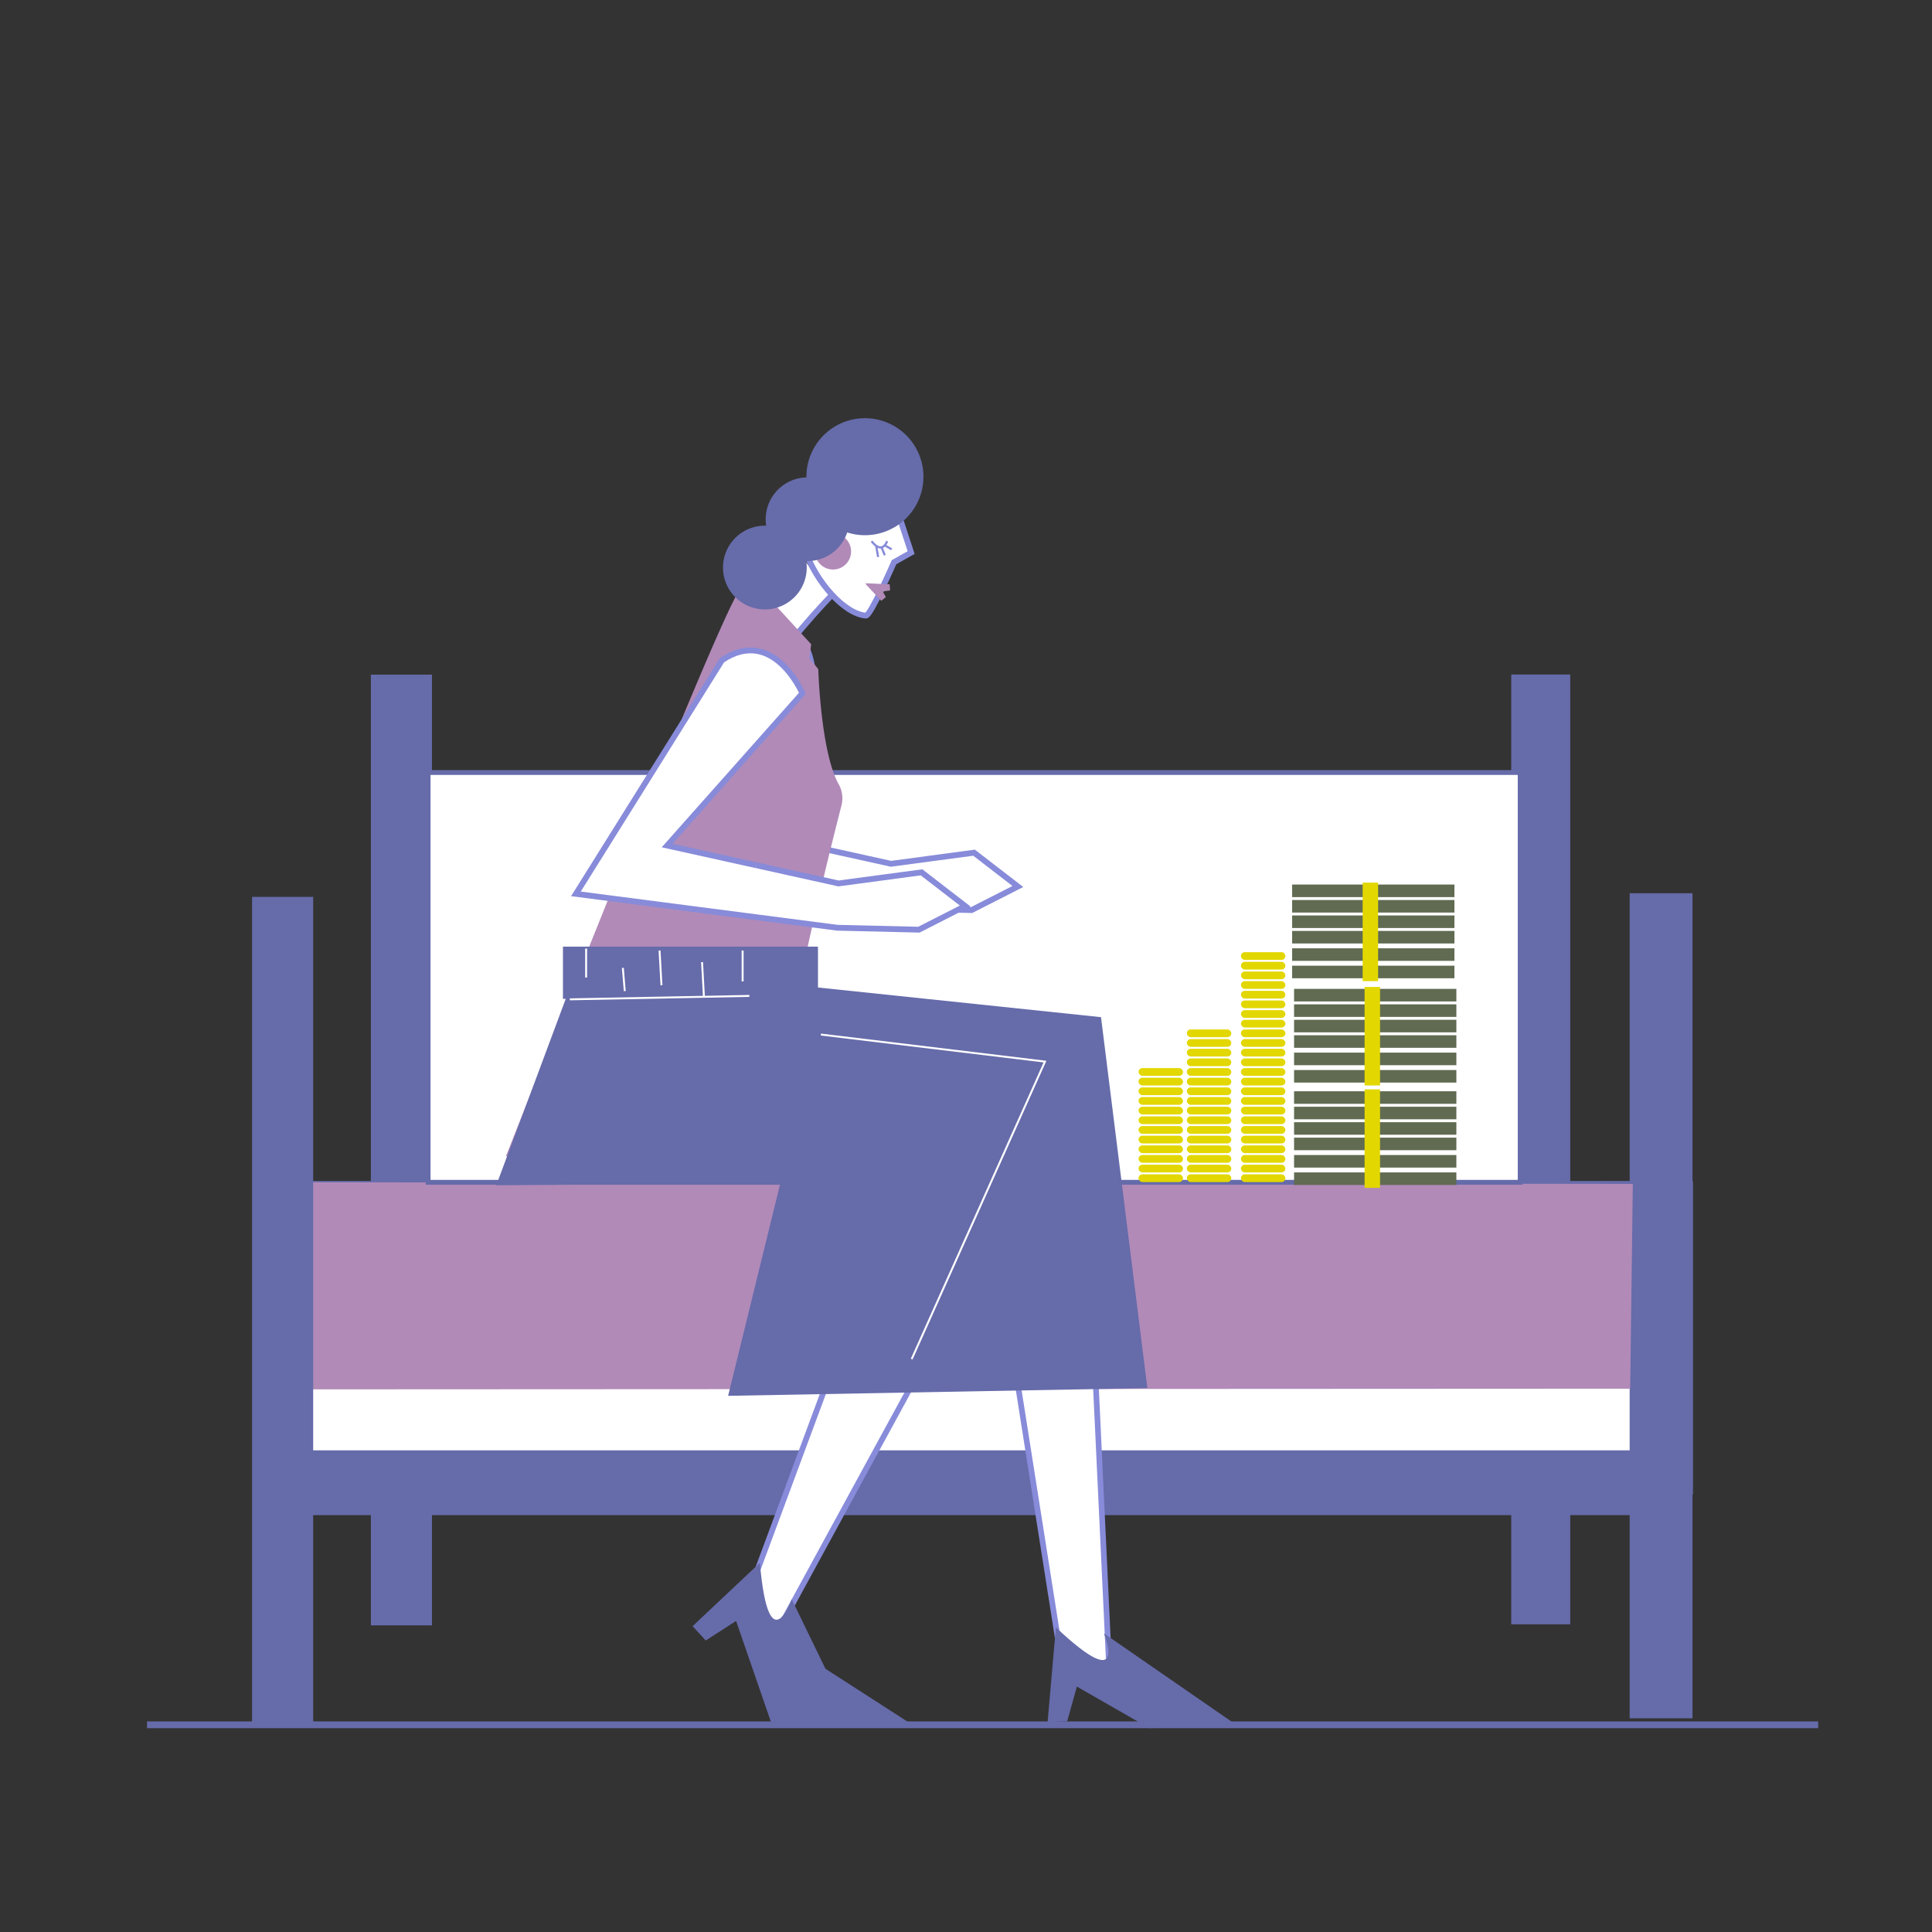 <svg xmlns="http://www.w3.org/2000/svg" viewBox="0 0 1000 1000"><rect x="0" y="0" width="1000" height="1000" fill="#333333" stroke="none"/><title>Mesa de trabajo 27</title><g id="Capa_3" data-name="Capa 3"><polygon points="411.38 327.9 430.12 307.99 415.19 288.38 394.4 309.16 411.38 327.9" fill="#fff"/></g><g id="Capa_1" data-name="Capa 1"><rect x="782.21" y="349.13" width="30.54" height="491.61" fill="#666baa"/><rect x="191.96" y="349.19" width="31.63" height="492.1" fill="#666baa"/><rect x="158.78" y="612.77" width="715.99" height="159.26" fill="#fff" stroke="#666baa" stroke-miterlimit="10" stroke-width="3.01"/><rect x="147.78" y="750.69" width="707.68" height="33.54" fill="#666baa"/><rect x="843.51" y="462.32" width="32.53" height="427.08" fill="#666baa"/><polygon points="161.13 611.93 159.06 719.13 843.79 718.79 845.14 612.78 161.13 611.93" fill="#b18ab8"/><polygon points="786.84 611.96 221.59 611.96 221.59 399.85 503.34 399.85 786.84 399.85 786.84 611.96" fill="#fff" stroke="#666baa" stroke-miterlimit="10" stroke-width="2.5"/><path d="M418.73,437.75l-46.18-10.23,48.73-46.36s6.23-67.45-20.34-49.56L325.33,452.54l135.34,17.53,42.18,1,24-12.22-22.68-17.5-43,5.75-42.46-9.39" fill="#fff" stroke="#878bd9" stroke-miterlimit="10" stroke-width="3"/><line x1="387.38" y1="318.98" x2="410.38" y2="292.98" fill="none" stroke="#878bd9" stroke-miterlimit="10" stroke-width="3"/><path d="M430.83,307.69S399.27,340.39,399,349.8" fill="none" stroke="#878bd9" stroke-miterlimit="10" stroke-width="3"/><path d="M435.5,417.06c-8,31.23-39.93,158.78-31.89,182.92l-141.73-1.5s99.53-253.17,118.9-289.66l5.66-11.8,33.44,36.46-1,7.24c1.64,1.9,3.2,3.79,4.66,5.65,0,0,1.26,43.16,10.61,59.61A14.9,14.9,0,0,1,435.5,417.06Z" fill="#b18ab8"/><path d="M463,259.77,471.6,286l-8.85,5s-12.15,27.81-14.52,27.64c-11.16-.79-26-17.6-31.34-33.51" fill="#fff" stroke="#878bd9" stroke-miterlimit="10" stroke-width="3"/><polygon points="456.92 306.13 458.5 309.05 457.01 310.3 456.11 310.96 447.8 302.05 448.98 302.57 447.85 301.87 460.51 302.44 460.7 305.59 456.92 306.13" fill="#b18ab8"/><path d="M451.13,280.1s5.05,7.32,8.08,0" fill="none" stroke="#878bd9" stroke-miterlimit="10" stroke-width="1.12"/><line x1="453.52" y1="282.52" x2="454.51" y2="288.3" fill="none" stroke="#878bd9" stroke-miterlimit="10" stroke-width="1.12"/><line x1="456.31" y1="283.36" x2="457.96" y2="287.38" fill="#fff" stroke="#878bd9" stroke-miterlimit="10" stroke-width="1.12"/><line x1="457.96" y1="282.24" x2="461.51" y2="284.34" fill="none" stroke="#878bd9" stroke-miterlimit="10" stroke-width="1.12"/><path d="M391.5,447.87l-46.18-10.22,70-78.8s-15.05-35-41.62-17.12L298.1,462.66,433.44,480.2l42.18,1,24-12.22L477,451.52l-43,5.75-42.46-9.4" fill="#fff" stroke="#878bd9" stroke-miterlimit="10" stroke-width="3"/><path d="M574.38,869l-27-22-35-222,8-58.49c-40,16.36-113.86,55.35-181.24,41.49-85.24-17.54-39.34-68.2-39.34-68.2,63.42-17.12,234.12-7.9,246-5.27,6.76,1.5,13.25,9.81,13.1,16.48h.47Z" fill="#fff" stroke="#878bd9" stroke-miterlimit="10" stroke-width="2.94"/><rect x="130.47" y="464.22" width="31.63" height="427.08" fill="#666baa"/><polyline points="521.19 549.57 470.06 602.61 386.38 827.98 399.38 849.98 551.66 570.59" fill="#fff" stroke="#878bd9" stroke-miterlimit="10" stroke-width="2.94"/><path d="M546.53,842.32l-4.29,49,10.14-.35,5-18,37.5,21.5,46-1-69.51-48.05S584.88,878.48,546.53,842.32Z" fill="#666baa"/><path d="M440.67,891.3l.28.57H399.24L381,839l-15.71,10.11-6.8-7.4,34.82-32.81c4.55,52.51,16.47,18.85,16.47,18.85l17.48,36,44.6,28.74Z" fill="#666baa"/><line x1="76.09" y1="892.76" x2="941.09" y2="892.76" fill="#fff" stroke="#666baa" stroke-miterlimit="10" stroke-width="3.51"/><rect x="669.81" y="606.84" width="84" height="6.5" fill="#606b52"/><rect x="669.81" y="597.84" width="84" height="6.5" fill="#606b52"/><rect x="669.81" y="588.84" width="84" height="6.5" fill="#606b52"/><rect x="669.81" y="580.84" width="84" height="6.5" fill="#606b52"/><rect x="669.81" y="572.84" width="84" height="6.5" fill="#606b52"/><rect x="669.81" y="564.84" width="84" height="6.5" fill="#606b52"/><rect x="706.31" y="563.84" width="8" height="51" fill="#e2d700"/><rect x="669.81" y="553.84" width="84" height="6.5" fill="#606b52"/><rect x="669.81" y="544.84" width="84" height="6.5" fill="#606b52"/><rect x="669.81" y="535.84" width="84" height="6.5" fill="#606b52"/><rect x="669.81" y="527.84" width="84" height="6.5" fill="#606b52"/><rect x="669.81" y="519.84" width="84" height="6.5" fill="#606b52"/><rect x="669.81" y="511.84" width="84" height="6.5" fill="#606b52"/><rect x="706.31" y="510.84" width="8" height="51" fill="#e2d700"/><rect x="668.81" y="499.84" width="84" height="6.5" fill="#606b52"/><rect x="668.81" y="490.84" width="84" height="6.5" fill="#606b52"/><rect x="668.81" y="481.84" width="84" height="6.5" fill="#606b52"/><rect x="668.81" y="473.84" width="84" height="6.5" fill="#606b52"/><rect x="668.81" y="465.84" width="84" height="6.5" fill="#606b52"/><rect x="668.81" y="457.84" width="84" height="6.5" fill="#606b52"/><rect x="705.31" y="456.84" width="8" height="51" fill="#e2d700"/><rect x="589.31" y="602.84" width="23" height="4" rx="2" fill="#e2d700"/><rect x="589.31" y="607.84" width="23" height="4" rx="2" fill="#e2d700"/><rect x="589.31" y="597.84" width="23" height="4" rx="2" fill="#e2d700"/><rect x="589.31" y="587.84" width="23" height="4" rx="2" fill="#e2d700"/><rect x="589.31" y="592.84" width="23" height="4" rx="2" fill="#e2d700"/><rect x="589.31" y="582.84" width="23" height="4" rx="2" fill="#e2d700"/><rect x="589.31" y="572.84" width="23" height="4" rx="2" fill="#e2d700"/><rect x="589.31" y="577.84" width="23" height="4" rx="2" fill="#e2d700"/><rect x="589.31" y="567.84" width="23" height="4" rx="2" fill="#e2d700"/><rect x="589.31" y="557.84" width="23" height="4" rx="2" fill="#e2d700"/><rect x="589.31" y="562.84" width="23" height="4" rx="2" fill="#e2d700"/><rect x="589.31" y="552.84" width="23" height="4" rx="2" fill="#e2d700"/><rect x="642.31" y="602.84" width="23" height="4" rx="2" fill="#e2d700"/><rect x="642.31" y="607.84" width="23" height="4" rx="2" fill="#e2d700"/><rect x="642.31" y="597.84" width="23" height="4" rx="2" fill="#e2d700"/><rect x="642.31" y="587.84" width="23" height="4" rx="2" fill="#e2d700"/><rect x="642.31" y="592.84" width="23" height="4" rx="2" fill="#e2d700"/><rect x="642.31" y="582.84" width="23" height="4" rx="2" fill="#e2d700"/><rect x="642.31" y="572.84" width="23" height="4" rx="2" fill="#e2d700"/><rect x="642.31" y="577.84" width="23" height="4" rx="2" fill="#e2d700"/><rect x="642.31" y="567.84" width="23" height="4" rx="2" fill="#e2d700"/><rect x="642.31" y="557.84" width="23" height="4" rx="2" fill="#e2d700"/><rect x="642.31" y="562.84" width="23" height="4" rx="2" fill="#e2d700"/><rect x="642.31" y="552.84" width="23" height="4" rx="2" fill="#e2d700"/><rect x="614.31" y="602.84" width="23" height="4" rx="2" fill="#e2d700"/><rect x="614.31" y="607.84" width="23" height="4" rx="2" fill="#e2d700"/><rect x="614.31" y="597.84" width="23" height="4" rx="2" fill="#e2d700"/><rect x="614.31" y="587.84" width="23" height="4" rx="2" fill="#e2d700"/><rect x="614.31" y="592.84" width="23" height="4" rx="2" fill="#e2d700"/><rect x="614.31" y="582.84" width="23" height="4" rx="2" fill="#e2d700"/><rect x="614.31" y="572.84" width="23" height="4" rx="2" fill="#e2d700"/><rect x="614.31" y="577.84" width="23" height="4" rx="2" fill="#e2d700"/><rect x="614.31" y="567.84" width="23" height="4" rx="2" fill="#e2d700"/><rect x="614.31" y="557.84" width="23" height="4" rx="2" fill="#e2d700"/><rect x="614.31" y="562.84" width="23" height="4" rx="2" fill="#e2d700"/><rect x="614.31" y="552.84" width="23" height="4" rx="2" fill="#e2d700"/><rect x="642.31" y="542.84" width="23" height="4" rx="2" fill="#e2d700"/><rect x="642.31" y="547.84" width="23" height="4" rx="2" fill="#e2d700"/><rect x="642.31" y="537.84" width="23" height="4" rx="2" fill="#e2d700"/><rect x="642.31" y="527.84" width="23" height="4" rx="2" fill="#e2d700"/><rect x="642.31" y="532.84" width="23" height="4" rx="2" fill="#e2d700"/><rect x="642.31" y="522.84" width="23" height="4" rx="2" fill="#e2d700"/><rect x="642.31" y="512.84" width="23" height="4" rx="2" fill="#e2d700"/><rect x="642.31" y="517.84" width="23" height="4" rx="2" fill="#e2d700"/><rect x="642.31" y="507.84" width="23" height="4" rx="2" fill="#e2d700"/><rect x="642.31" y="497.84" width="23" height="4" rx="2" fill="#e2d700"/><rect x="642.31" y="502.84" width="23" height="4" rx="2" fill="#e2d700"/><rect x="642.31" y="492.84" width="23" height="4" rx="2" fill="#e2d700"/><rect x="614.31" y="547.84" width="23" height="4" rx="2" fill="#e2d700"/><rect x="614.31" y="537.84" width="23" height="4" rx="2" fill="#e2d700"/><rect x="614.31" y="542.84" width="23" height="4" rx="2" fill="#e2d700"/><rect x="614.31" y="532.84" width="23" height="4" rx="2" fill="#e2d700"/><circle cx="431.17" cy="285.44" r="9.35" fill="#b18ab8"/><path d="M463.25,272.71a30.19,30.19,0,0,1-24.74,2.88,21.66,21.66,0,0,1-21.21,14.8,21.67,21.67,0,1,1-20.73-18.29,21.68,21.68,0,0,1,20.83-25,30.29,30.29,0,1,1,45.85,25.64Z" fill="#666baa"/><polygon points="376.88 722.48 403.88 612.48 256.88 613.48 292.83 516.98 291.38 516.98 291.38 489.98 423.38 489.98 423.38 511.13 569.88 526.48 593.88 718.48 376.88 722.48" fill="#666baa"/><line x1="303.38" y1="490.98" x2="303.38" y2="505.98" fill="none" stroke="#fff" stroke-miterlimit="10"/><line x1="322.38" y1="500.98" x2="323.38" y2="512.98" fill="none" stroke="#fff" stroke-miterlimit="10"/><line x1="341.38" y1="491.98" x2="342.38" y2="509.98" fill="none" stroke="#fff" stroke-miterlimit="10"/><line x1="363.38" y1="497.98" x2="364.34" y2="515.72" fill="none" stroke="#fff" stroke-miterlimit="10"/><line x1="384.38" y1="491.98" x2="384.38" y2="507.98" fill="none" stroke="#fff" stroke-miterlimit="10"/><polyline points="424.88 535.48 540.88 549.48 471.88 703.48" fill="none" stroke="#fff" stroke-miterlimit="10"/><line x1="387.88" y1="515.48" x2="294.95" y2="517.26" fill="none" stroke="#fff" stroke-miterlimit="10"/></g></svg>